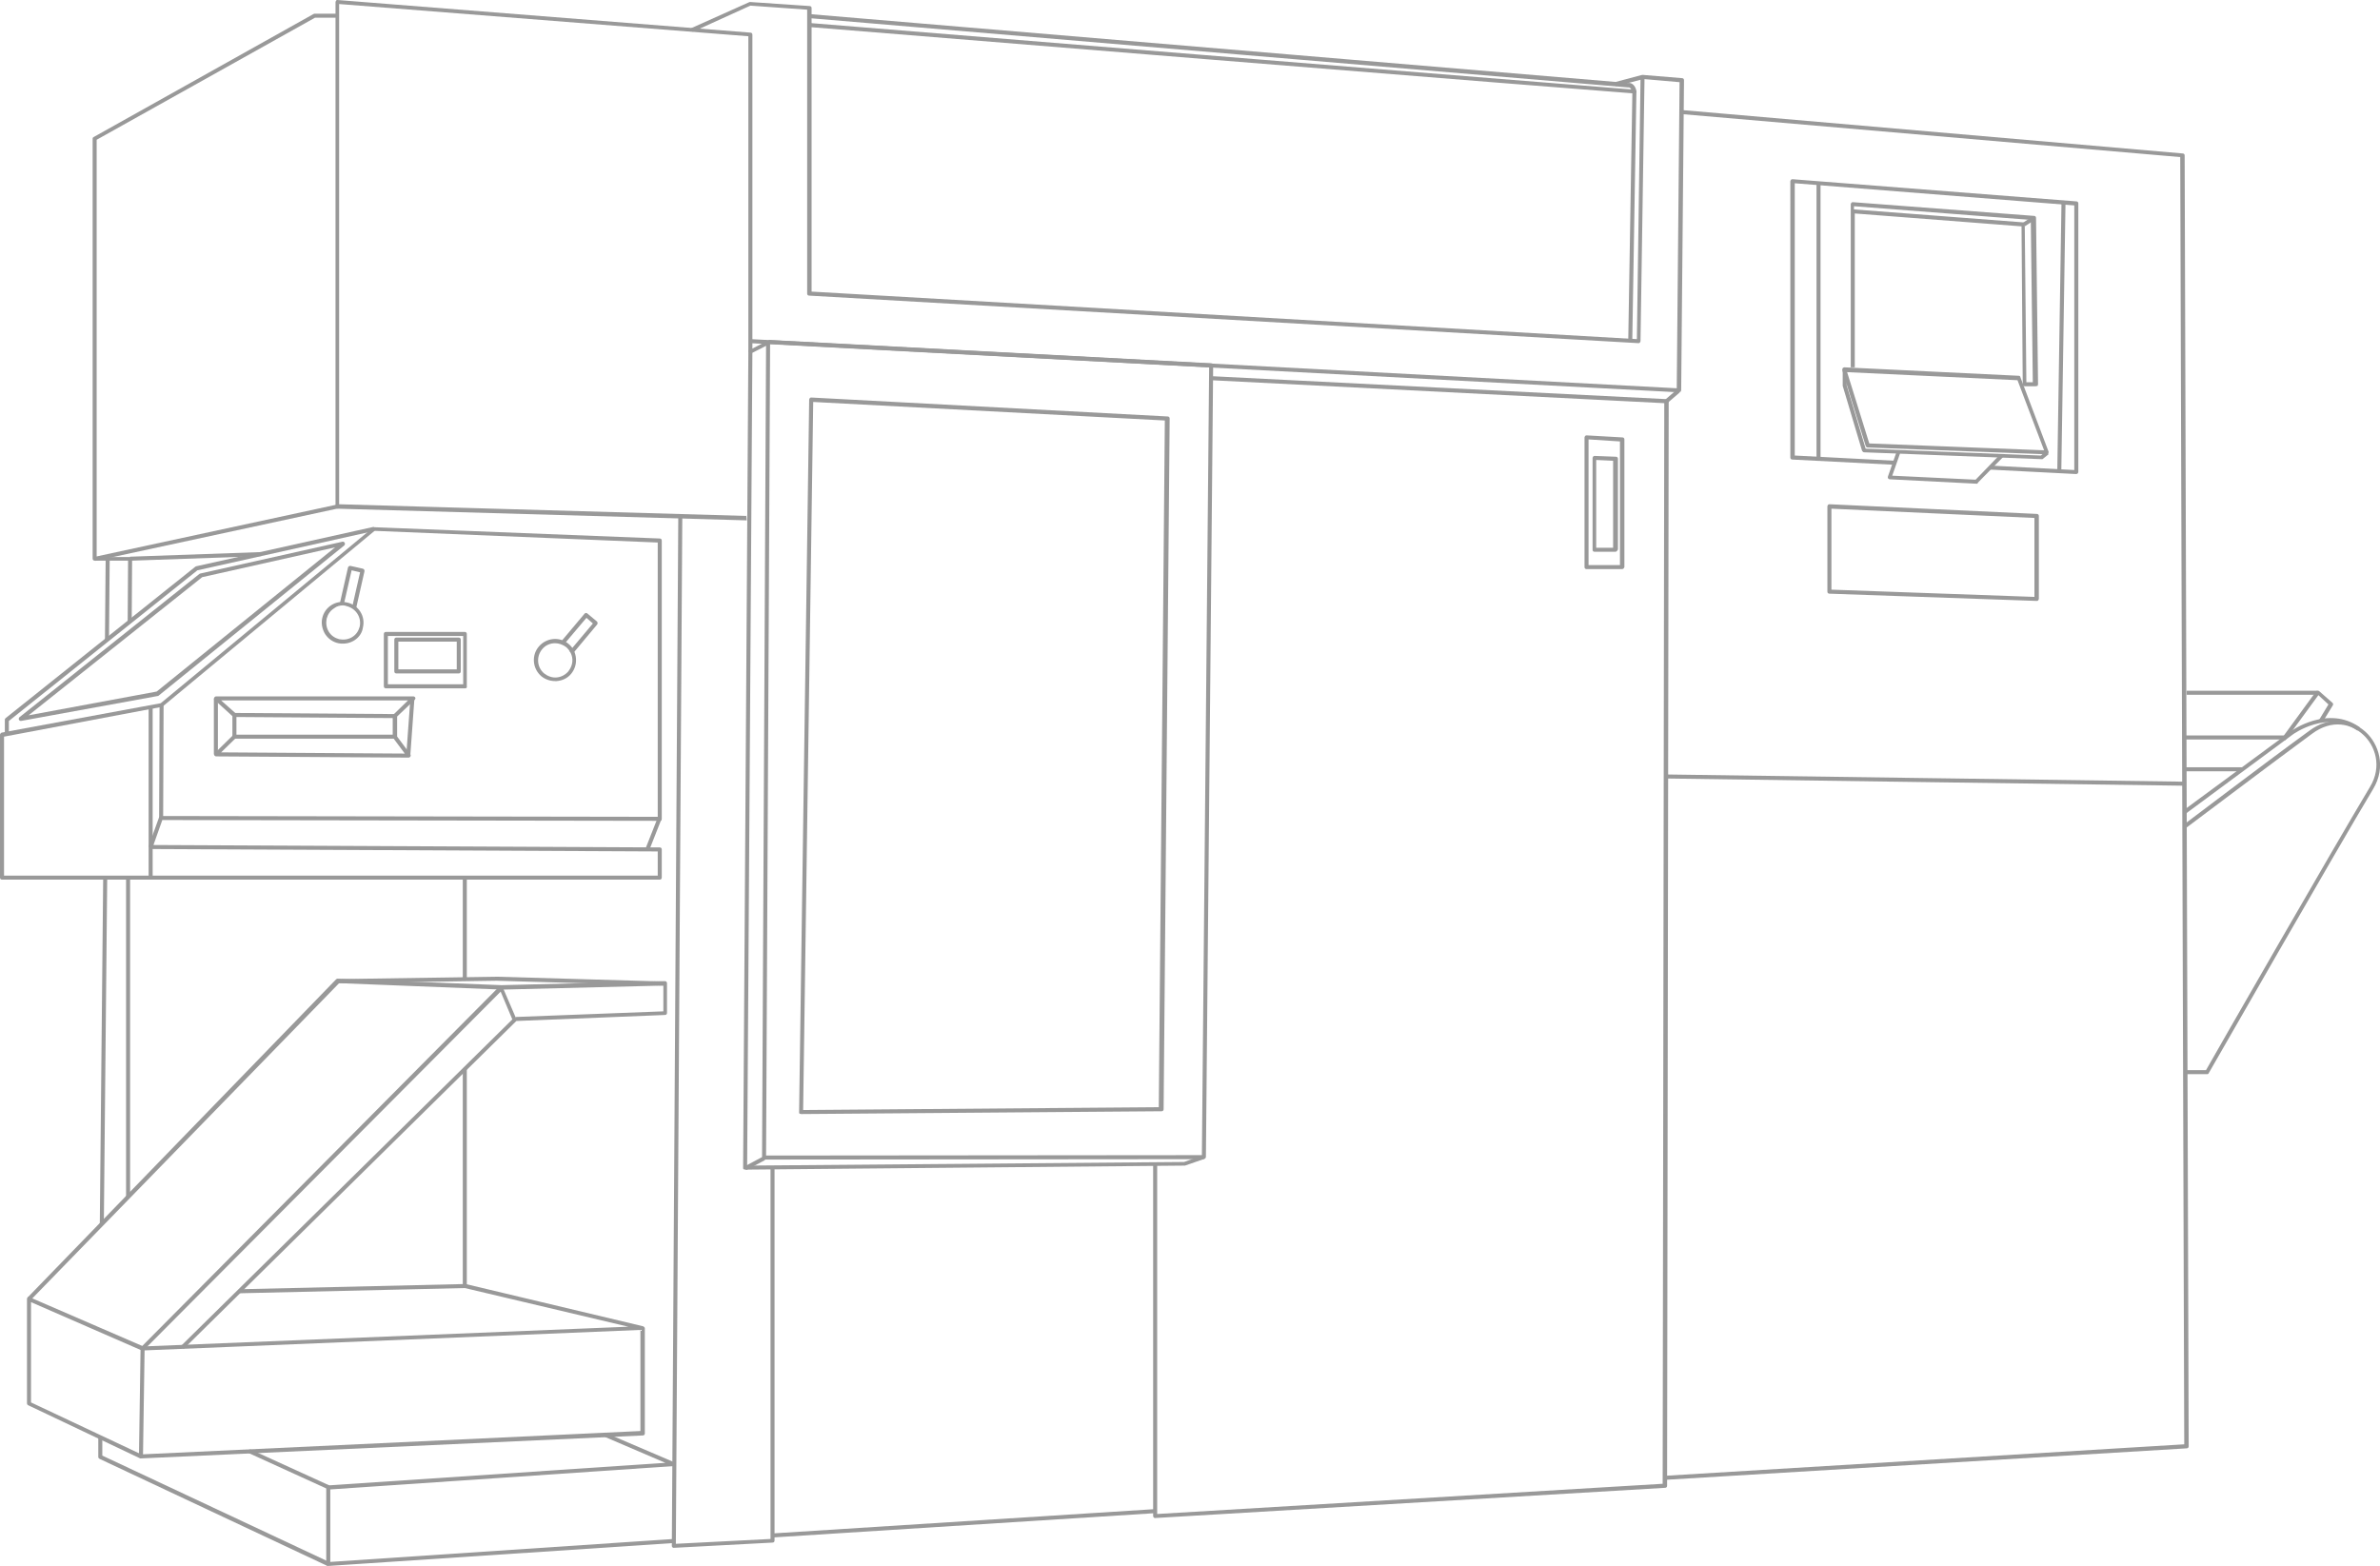 <?xml version="1.0" encoding="utf-8"?>
<!-- Generator: Adobe Illustrator 28.0.0, SVG Export Plug-In . SVG Version: 6.00 Build 0)  -->
<svg version="1.1" id="Layer_4" xmlns="http://www.w3.org/2000/svg" xmlns:xlink="http://www.w3.org/1999/xlink" x="0px" y="0px"
	 viewBox="0 0 590.9 388.8" style="enable-background:new 0 0 590.9 388.8;" xml:space="preserve">
<style type="text/css">
	.st0{fill:#999999;}
</style>
<g>
	
		<rect x="22.8" y="131.7" transform="matrix(0.978 -0.211 0.211 0.978 -26.687 14.286)" class="st0" width="61.6" height="1"/>
	<path class="st0" d="M167.3,384.3c-0.1,0-0.3,0-0.3-0.1c-0.1-0.1-0.2-0.2-0.2-0.4l1.6-255.6l1,0l-1.6,255.1l23.5-1.2v-92h1v92.4
		c0,0.3-0.2,0.5-0.5,0.5L167.3,384.3C167.3,384.3,167.3,384.3,167.3,384.3z"/>
	<path class="st0" d="M81.5,388.8c-0.1,0-0.2,0-0.3-0.1c-0.1-0.1-0.2-0.2-0.2-0.4v-19c0-0.3,0.2-0.5,0.5-0.5l83.7-5.6l-15.4-6.6
		l0.4-0.9l17.3,7.4c0.2,0.1,0.3,0.3,0.3,0.5c0,0.2-0.2,0.4-0.5,0.4L82,369.8v18l85.3-5.7l0.1,1L81.5,388.8
		C81.6,388.8,81.5,388.8,81.5,388.8z"/>
	
		<rect x="191.8" y="377.7" transform="matrix(0.998 -6.347254e-02 6.347254e-02 0.998 -23.521 15.954)" class="st0" width="95.1" height="1"/>
	<path class="st0" d="M286.8,376.9c-0.1,0-0.2,0-0.3-0.1c-0.1-0.1-0.2-0.2-0.2-0.4V289h1v86.9l125.5-7.5l0.4-268.3l-112.5-5.7l0.1-1
		l113,5.7c0.3,0,0.5,0.2,0.5,0.5l-0.4,269.3c0,0.3-0.2,0.5-0.5,0.5L286.8,376.9C286.8,376.9,286.8,376.9,286.8,376.9z"/>
	<path class="st0" d="M185,290.4c-0.1,0-0.3-0.1-0.4-0.1c-0.1-0.1-0.1-0.2-0.1-0.4l1.3-202.6c0-0.2,0.1-0.4,0.3-0.4l4.7-2.4
		c0.1,0,0.2-0.1,0.2-0.1l109.7,5.8c0.3,0,0.5,0.2,0.5,0.5l-1.8,196.5c0,0.2-0.1,0.4-0.3,0.5l-4.9,1.7c-0.1,0-0.1,0-0.2,0L185,290.4
		C185,290.4,185,290.4,185,290.4z M186.8,87.6l-1.3,201.8l108.5-0.9l4.4-1.6l1.8-195.7l-109.1-5.8L186.8,87.6z"/>
	<path class="st0" d="M189.7,287.9c-0.1,0-0.3-0.1-0.4-0.1c-0.1-0.1-0.1-0.2-0.1-0.4l1-202.3l1,0l-1,201.8l108.7-0.1l0,1
		L189.7,287.9L189.7,287.9z"/>
	<path class="st0" d="M198.9,276.6c-0.1,0-0.3-0.1-0.4-0.1c-0.1-0.1-0.1-0.2-0.1-0.4l2.5-176.9c0-0.1,0.1-0.3,0.2-0.4
		c0.1-0.1,0.2-0.1,0.4-0.1l88.4,4.7c0.3,0,0.5,0.2,0.5,0.5l-1.5,171.5c0,0.3-0.2,0.5-0.5,0.5L198.9,276.6
		C198.9,276.6,198.9,276.6,198.9,276.6z M201.9,99.8l-2.5,175.8l88.3-0.7l1.5-170.5L201.9,99.8z"/>
	
		<rect x="184.7" y="288.2" transform="matrix(0.884 -0.468 0.468 0.884 -113.362 121.298)" class="st0" width="5.3" height="1"/>
	<rect x="71.2" y="354" transform="matrix(0.415 -0.91 0.91 0.415 -290.02 278.62)" class="st0" width="1" height="21.7"/>
	
		<rect x="-17.3" y="260.4" transform="matrix(9.765159e-03 -1 1 9.765159e-03 -235.452 284.012)" class="st0" width="86" height="1"/>
	
		<rect x="16.6" y="148.3" transform="matrix(8.788723e-03 -1 1 8.788723e-03 -122.389 174.172)" class="st0" width="20.2" height="1"/>
	<path class="st0" d="M81.3,388.8l-56.6-26.6c-0.2-0.1-0.3-0.3-0.3-0.5v-4.9h1v4.6l56.3,26.4L81.3,388.8z"/>
	<rect x="31.3" y="217.9" class="st0" width="1" height="79.3"/>
	<path class="st0" d="M32.7,154.4l-1,0l0.1-15.2h-8.3c-0.3,0-0.5-0.2-0.5-0.5V34.4c0-0.2,0.1-0.3,0.3-0.4L77.8,3.5
		c0.1,0,0.2-0.1,0.2-0.1h5.7v1h-5.5L24,34.7v103.6h8.3c0.1,0,0.3,0.1,0.4,0.1c0.1,0.1,0.1,0.2,0.1,0.4L32.7,154.4z"/>
	<path class="st0" d="M163.8,218.4H0.5c-0.3,0-0.5-0.2-0.5-0.5v-35.5c0-0.2,0.2-0.4,0.4-0.5l39.5-7.3L92.6,131
		c0.1-0.1,0.2-0.1,0.3-0.1l70.9,2.8c0.3,0,0.5,0.2,0.5,0.5v69.1c0,0.1-0.1,0.3-0.1,0.4c-0.1,0.1-0.2,0.1-0.4,0.1c0,0,0,0,0,0
		l-123.5-0.2l-2.2,6.2l125.7,0.6c0.3,0,0.5,0.2,0.5,0.5v7C164.3,218.2,164.1,218.4,163.8,218.4z M37.9,217.4h125.4v-6l-125.4-0.6
		L37.9,217.4z M1,217.4h35.9l0-7.1c0-0.1,0-0.1,0-0.2l2.6-7.2c0.1-0.2,0.3-0.3,0.5-0.3c0,0,0,0,0,0l123.3,0.2v-68.1L93,131.8
		l-52.6,43.6c-0.1,0.1-0.1,0.1-0.2,0.1L1,182.9V217.4z"/>
	
		<rect x="158.2" y="206.6" transform="matrix(0.367 -0.93 0.93 0.367 -89.916 281.96)" class="st0" width="8.2" height="1"/>
	<path class="st0" d="M5.2,179c-0.2,0-0.4-0.1-0.5-0.3c-0.1-0.2,0-0.5,0.1-0.6l44.7-35.6c0.1,0,0.1-0.1,0.2-0.1l35.3-7.9
		c0.2-0.1,0.5,0.1,0.6,0.3c0.1,0.2,0,0.5-0.1,0.6l-46.1,37.3c-0.1,0.1-0.1,0.1-0.2,0.1L5.2,179C5.3,179,5.3,179,5.2,179z
		 M50.2,143.3L7.1,177.6l31.8-5.9l44.3-35.8L50.2,143.3z"/>
	<path class="st0" d="M2.2,182.2h-1v-3.5c0-0.2,0.1-0.3,0.2-0.4l47.1-37.6c0.1,0,0.1-0.1,0.2-0.1l44.1-9.8l0.2,1l-44,9.8L2.2,179
		V182.2z"/>
	<path class="st0" d="M413.7,367.4l-0.1-1l128.7-7.8l-1-319.6L417.2,28.3l0.1-1l124.6,10.8c0.3,0,0.5,0.2,0.5,0.5l1,320.5
		c0,0.3-0.2,0.5-0.5,0.5L413.7,367.4z"/>
	
		<rect x="477.4" y="129.3" transform="matrix(1.394240e-02 -1 1 1.394240e-02 277.623 668.883)" class="st0" width="1" height="128.8"/>
	<path class="st0" d="M185.4,129.2l-101.6-2.9c-0.3,0-0.5-0.2-0.5-0.5V0.5c0-0.1,0.1-0.3,0.2-0.4C83.5,0,83.6,0,83.8,0l102.5,8.1
		c0.3,0,0.5,0.2,0.5,0.5v78.8h-1V9L84.2,1v124.2l101.1,2.9L185.4,129.2z"/>
	<path class="st0" d="M406.8,85.2C406.8,85.2,406.8,85.2,406.8,85.2L200.9,73.4c-0.3,0-0.5-0.2-0.5-0.5V2.4l-14.1-1L172,7.9L171.6,7
		l14.5-6.5c0.1,0,0.2,0,0.2,0L201,1.5c0.3,0,0.5,0.2,0.5,0.5v70.4l204.9,11.8l0.9-64.4l-6.1,1.6l-0.3-1l6.8-1.8c0.2,0,0.3,0,0.4,0.1
		s0.2,0.2,0.2,0.4l-1,65.6c0,0.1-0.1,0.3-0.2,0.4C407,85.2,406.9,85.2,406.8,85.2z"/>
	<path class="st0" d="M416.7,97.4C416.7,97.4,416.7,97.4,416.7,97.4L186.3,85.2l0.1-1l229.9,12.2l0.7-76l-9.2-0.8l0.1-1l9.7,0.8
		c0.3,0,0.5,0.2,0.5,0.5l-0.7,77c0,0.1-0.1,0.3-0.2,0.4C416.9,97.4,416.8,97.4,416.7,97.4z"/>
	<rect x="413.2" y="97.7" transform="matrix(0.758 -0.652 0.652 0.758 36.443 294.648)" class="st0" width="4" height="1"/>
	<path class="st0" d="M405.7,23.2C405.7,23.2,405.7,23.2,405.7,23.2c-8.8-0.6-202.9-16.3-204.9-16.5l0.1-1
		C202.9,5.9,389.4,21,405,22.2c-0.3-0.6-0.7-0.5-0.8-0.5c0,0-0.1,0-0.1,0L200.9,4.5l0.1-1l203.2,17.1c0.6-0.1,1.7,0.2,2.1,2
		c0,0.2,0,0.3-0.1,0.4C406,23.2,405.9,23.2,405.7,23.2z"/>
	
		<rect x="374.3" y="53.2" transform="matrix(1.659928e-02 -1 1 1.659928e-02 344.844 457.966)" class="st0" width="61.9" height="1"/>
	<path class="st0" d="M35,362.1c-0.1,0-0.1,0-0.2,0L7,348.9c-0.2-0.1-0.3-0.3-0.3-0.5v-25.9c0-0.2,0.1-0.3,0.2-0.4
		c0.1-0.1,0.3-0.1,0.5,0l28.2,12.2l120.4-4.9l-40.6-9.6l-56,1.3l0-1l56.1-1.3c0,0,0.1,0,0.1,0l44.1,10.5c0.2,0.1,0.4,0.3,0.4,0.5
		v26.1c0,0.3-0.2,0.5-0.5,0.5L35,362.1C35,362.1,35,362.1,35,362.1z M7.7,348.2l27.4,12.9l123.9-5.8v-25.1l-123.6,5.1
		c-0.1,0-0.2,0-0.2,0L7.7,323.3V348.2z"/>
	<path class="st0" d="M35.5,361.6l-1,0l0.4-26.8c0-0.1,0.1-0.3,0.1-0.3l89-89.6c0.1-0.1,0.3-0.2,0.4-0.1c0.2,0,0.3,0.1,0.4,0.3
		l3.4,7.9c0.1,0.2,0,0.4-0.1,0.6l-82.5,81.3l-0.7-0.7l82.3-81.1l-2.9-6.9L35.9,335L35.5,361.6z"/>
	<path class="st0" d="M7.5,322.9l-0.7-0.7l76.6-79c0.1-0.1,0.2-0.2,0.4-0.2l40.7,1.6l40.5-1c0.1,0,0.3,0,0.4,0.1
		c0.1,0.1,0.2,0.2,0.2,0.4v7.4c0,0.3-0.2,0.5-0.5,0.5l-37.1,1.5l0-1l36.7-1.4v-6.4l-40,1l-40.5-1.6L7.5,322.9z"/>
	<polygon class="st0" points="164.9,244.7 123.3,243.5 83.8,244.1 83.7,243.1 123.3,242.5 165,243.7 	"/>
	<rect x="114.9" y="217.9" class="st0" width="1" height="25.1"/>
	<rect x="114.9" y="265.3" class="st0" width="1" height="53.9"/>
	<rect x="36.9" y="175.7" class="st0" width="1" height="34.6"/>
	
		<rect x="26" y="188.6" transform="matrix(3.906220e-03 -1 1 3.906220e-03 -149.195 228.381)" class="st0" width="28" height="1"/>
	
		<rect x="32.3" y="137.7" transform="matrix(0.999 -3.516885e-02 3.516885e-02 0.999 -4.829 1.792)" class="st0" width="32.5" height="1"/>
	<path class="st0" d="M505.7,149.2C505.7,149.2,505.7,149.2,505.7,149.2l-51.5-1.8c-0.3,0-0.5-0.2-0.5-0.5v-21.2
		c0-0.1,0.1-0.3,0.2-0.4c0.1-0.1,0.2-0.1,0.4-0.1l51.4,2.4c0.3,0,0.5,0.2,0.5,0.5v20.6c0,0.1-0.1,0.3-0.2,0.4
		C505.9,149.2,505.8,149.2,505.7,149.2z M454.7,146.4l50.4,1.8v-19.6l-50.4-2.3V146.4z"/>
	<path class="st0" d="M515.5,117.7C515.5,117.7,515.5,117.7,515.5,117.7l-21.3-1.1l0.1-1l20.7,1.1V51l-69.4-5.5v67.6l24.9,1.3
		l-0.1,1l-25.4-1.3c-0.3,0-0.5-0.2-0.5-0.5V45c0-0.1,0.1-0.3,0.2-0.4c0.1-0.1,0.2-0.1,0.4-0.1l70.4,5.5c0.3,0,0.5,0.2,0.5,0.5v66.7
		c0,0.1-0.1,0.3-0.2,0.4C515.7,117.6,515.6,117.7,515.5,117.7z"/>
	<rect x="451" y="45.5" class="st0" width="1" height="68.4"/>
	
		<rect x="478.5" y="83.1" transform="matrix(1.562309e-02 -1 1 1.562309e-02 420.202 594.083)" class="st0" width="66.7" height="1"/>
	<path class="st0" d="M402.7,141.3h-8.8c-0.3,0-0.5-0.2-0.5-0.5v-32.2c0-0.1,0.1-0.3,0.2-0.4c0.1-0.1,0.2-0.1,0.4-0.1l8.8,0.5
		c0.3,0,0.5,0.2,0.5,0.5v31.7C403.2,141.1,403,141.3,402.7,141.3z M394.4,140.3h7.8v-30.7l-7.8-0.5V140.3z"/>
	<path class="st0" d="M401.1,137h-5.2c-0.3,0-0.5-0.2-0.5-0.5v-22.8c0-0.1,0.1-0.3,0.2-0.4c0.1-0.1,0.2-0.1,0.4-0.1l5.2,0.2
		c0.3,0,0.5,0.2,0.5,0.5v22.5C401.6,136.7,401.3,137,401.1,137z M396.3,136h4.2v-21.6l-4.2-0.2V136z"/>
	<path class="st0" d="M547.9,266.7h-5.3v-1h5.1c2.3-4.1,32.1-56,40.7-70.3c3.1-5.1,1.3-10.3-1.7-13c-2.8-2.6-7.6-4-12.7-0.2
		c-11.7,8.6-31.1,23.3-31.3,23.4l-0.6-0.8c0.2-0.1,19.6-14.9,31.3-23.4c4.6-3.4,10-3.2,13.9,0.3c3.3,3,5.2,8.7,1.9,14.2
		c-8.9,14.8-40.5,70-40.8,70.5C548.3,266.7,548.1,266.7,547.9,266.7z"/>
	<path class="st0" d="M542.7,202l-0.6-0.8l26.6-19.6c0.1-0.1,9.3-6.7,17.2-1l-0.6,0.8c-7.4-5.3-16,0.9-16.1,1L542.7,202z"/>
	<rect x="542.3" y="182.6" class="st0" width="24.9" height="1"/>
	<rect x="542.3" y="190.5" class="st0" width="14.4" height="1"/>
	<path class="st0" d="M567.4,183.8l-0.8-0.6l8.4-11.5c0.1-0.1,0.2-0.2,0.4-0.2c0.1,0,0.3,0,0.4,0.1l3.3,2.9c0.2,0.2,0.2,0.4,0.1,0.6
		l-2.5,4.1l-0.9-0.5l2.3-3.8l-2.5-2.3L567.4,183.8z"/>
	<rect x="542.9" y="171.5" class="st0" width="32.5" height="1"/>
	<path class="st0" d="M505.3,95.9h-2.6c-0.3,0-0.5-0.2-0.5-0.5l-0.3-39.2l-41.4-3.2v38.2h-1V50.7c0-0.1,0.1-0.3,0.2-0.4
		s0.2-0.1,0.4-0.1l44.9,3.4c0.3,0,0.5,0.2,0.5,0.5l0.5,41.3c0,0.1-0.1,0.3-0.1,0.4C505.5,95.9,505.4,95.9,505.3,95.9z M503.1,94.9
		h1.6l-0.5-40.3l-43.9-3.4v0.8l41.9,3.2c0.3,0,0.5,0.2,0.5,0.5L503.1,94.9z"/>
	<rect x="502.1" y="54.5" transform="matrix(0.84 -0.543 0.543 0.84 50.827 282.198)" class="st0" width="3" height="1"/>
	<path class="st0" d="M508.2,112.8C508.2,112.8,508.2,112.8,508.2,112.8l-44.5-1.7c-0.2,0-0.4-0.1-0.5-0.4l-5.8-18.8
		c0-0.2,0-0.3,0.1-0.5c0.1-0.1,0.3-0.2,0.4-0.2l43.3,2.1c0.2,0,0.4,0.1,0.4,0.3l7,18.5c0.1,0.2,0,0.3-0.1,0.5
		C508.6,112.7,508.4,112.8,508.2,112.8z M464.1,110.1l43.4,1.7l-6.6-17.4l-42.3-2L464.1,110.1z"/>
	<path class="st0" d="M506.8,114C506.8,114,506.8,114,506.8,114l-44-1.7c-0.2,0-0.4-0.2-0.5-0.4l-4.8-16.1c0,0,0-0.1,0-0.1v-3.9h1
		v3.9l4.7,15.7l43.5,1.7l1.3-1.1l0.6,0.8l-1.5,1.2C507,114,506.9,114,506.8,114z"/>
	<path class="st0" d="M490.8,120.1C490.8,120.1,490.8,120.1,490.8,120.1l-21.6-1.1c-0.2,0-0.3-0.1-0.4-0.2s-0.1-0.3-0.1-0.4l2.2-6.3
		l0.9,0.3l-2,5.7l20.7,1l6.1-6.3l0.7,0.7l-6.3,6.4C491.1,120,491,120.1,490.8,120.1z"/>
	<path class="st0" d="M115.5,170.9H95.8c-0.3,0-0.5-0.2-0.5-0.5v-13c0-0.3,0.2-0.5,0.5-0.5h19.6c0.3,0,0.5,0.2,0.5,0.5v13
		C116,170.7,115.8,170.9,115.5,170.9z M96.3,169.9H115v-12H96.3V169.9z"/>
	<path class="st0" d="M113.9,167.2H98.4c-0.3,0-0.5-0.2-0.5-0.5v-7.9c0-0.3,0.2-0.5,0.5-0.5h15.5c0.3,0,0.5,0.2,0.5,0.5v7.9
		C114.4,167,114.2,167.2,113.9,167.2z M98.9,166.2h14.5v-6.9H98.9V166.2z"/>
	<g>
		<path class="st0" d="M137.8,169.1c-1.2,0-2.4-0.4-3.4-1.2c-2.2-1.9-2.5-5.2-0.6-7.4c1.9-2.2,5.2-2.5,7.4-0.6
			c1.1,0.9,1.7,2.2,1.8,3.6c0.1,1.4-0.3,2.7-1.2,3.8l0,0c-0.9,1.1-2.2,1.7-3.6,1.8C138.1,169.1,137.9,169.1,137.8,169.1z
			 M137.8,159.7c-1.2,0-2.4,0.5-3.2,1.5c-1.5,1.8-1.3,4.5,0.5,6c0.9,0.7,2,1.1,3.1,1c1.1-0.1,2.1-0.6,2.9-1.5l0,0
			c0.7-0.9,1.1-2,1-3.1s-0.6-2.1-1.5-2.9C139.7,160,138.7,159.7,137.8,159.7z"/>
		<path class="st0" d="M142.2,162.3l-0.8-0.6l5.8-6.9l-1.6-1.4l-5.5,6.5l-0.8-0.6l5.8-6.9c0.1-0.1,0.2-0.2,0.3-0.2
			c0.1,0,0.3,0,0.4,0.1l2.4,2c0.2,0.2,0.2,0.5,0.1,0.7L142.2,162.3z"/>
	</g>
	<g>
		<path class="st0" d="M85.2,159.8c-0.4,0-0.8,0-1.2-0.1c-1.4-0.3-2.5-1.1-3.3-2.3c-0.7-1.2-1-2.6-0.7-3.9c0.6-2.8,3.4-4.6,6.2-3.9
			c2.8,0.6,4.6,3.4,3.9,6.2C89.8,158.1,87.6,159.8,85.2,159.8z M85.2,150.3c-0.8,0-1.6,0.2-2.2,0.7c-1,0.6-1.6,1.5-1.9,2.6
			c-0.2,1.1-0.1,2.2,0.5,3.2c0.6,1,1.5,1.6,2.6,1.9c1.1,0.2,2.2,0.1,3.2-0.5c1-0.6,1.6-1.5,1.9-2.6c0.5-2.3-0.9-4.5-3.2-5.1
			C85.8,150.4,85.5,150.3,85.2,150.3z"/>
		<path class="st0" d="M88.4,151.1l-1-0.2l2-8.8l-2.1-0.5l-1.9,8.3l-1-0.2l2-8.8c0.1-0.3,0.3-0.4,0.6-0.4l3.1,0.7
			c0.3,0.1,0.4,0.3,0.4,0.6L88.4,151.1z"/>
	</g>
	<path class="st0" d="M98,183.4H58.2c-0.3,0-0.5-0.2-0.5-0.5v-5.1l-4.4-4c-0.2-0.1-0.2-0.4-0.1-0.6c0.1-0.2,0.3-0.3,0.5-0.3h48.9
		c0.2,0,0.4,0.1,0.5,0.3c0.1,0.2,0,0.4-0.1,0.5l-4.4,4.2v4.9C98.5,183.2,98.2,183.4,98,183.4z M58.7,182.4h38.8v-4.6
		c0-0.1,0.1-0.3,0.2-0.4l3.6-3.5H54.9l3.6,3.2c0.1,0.1,0.2,0.2,0.2,0.4V182.4z"/>
	
		<rect x="77.6" y="157.8" transform="matrix(6.914003e-03 -1 1 6.914003e-03 -100.14 254.524)" class="st0" width="1" height="39.8"/>
	<path class="st0" d="M101.5,188.1C101.5,188.1,101.5,188.1,101.5,188.1l-47.8-0.3c-0.2,0-0.4-0.1-0.5-0.3c-0.1-0.2,0-0.4,0.1-0.5
		l4.6-4.5l0.7,0.7l-3.7,3.6l45.6,0.3l-2.9-3.9l0.8-0.6l3.5,4.7c0.1,0.2,0.1,0.4,0,0.5C101.8,188,101.6,188.1,101.5,188.1z"/>
	
		<rect x="94.8" y="180" transform="matrix(7.228834e-02 -0.997 0.997 7.228834e-02 -85.456 269.184)" class="st0" width="14.3" height="1"/>
	<rect x="53.1" y="173.4" class="st0" width="1" height="13.9"/>
</g>
</svg>
